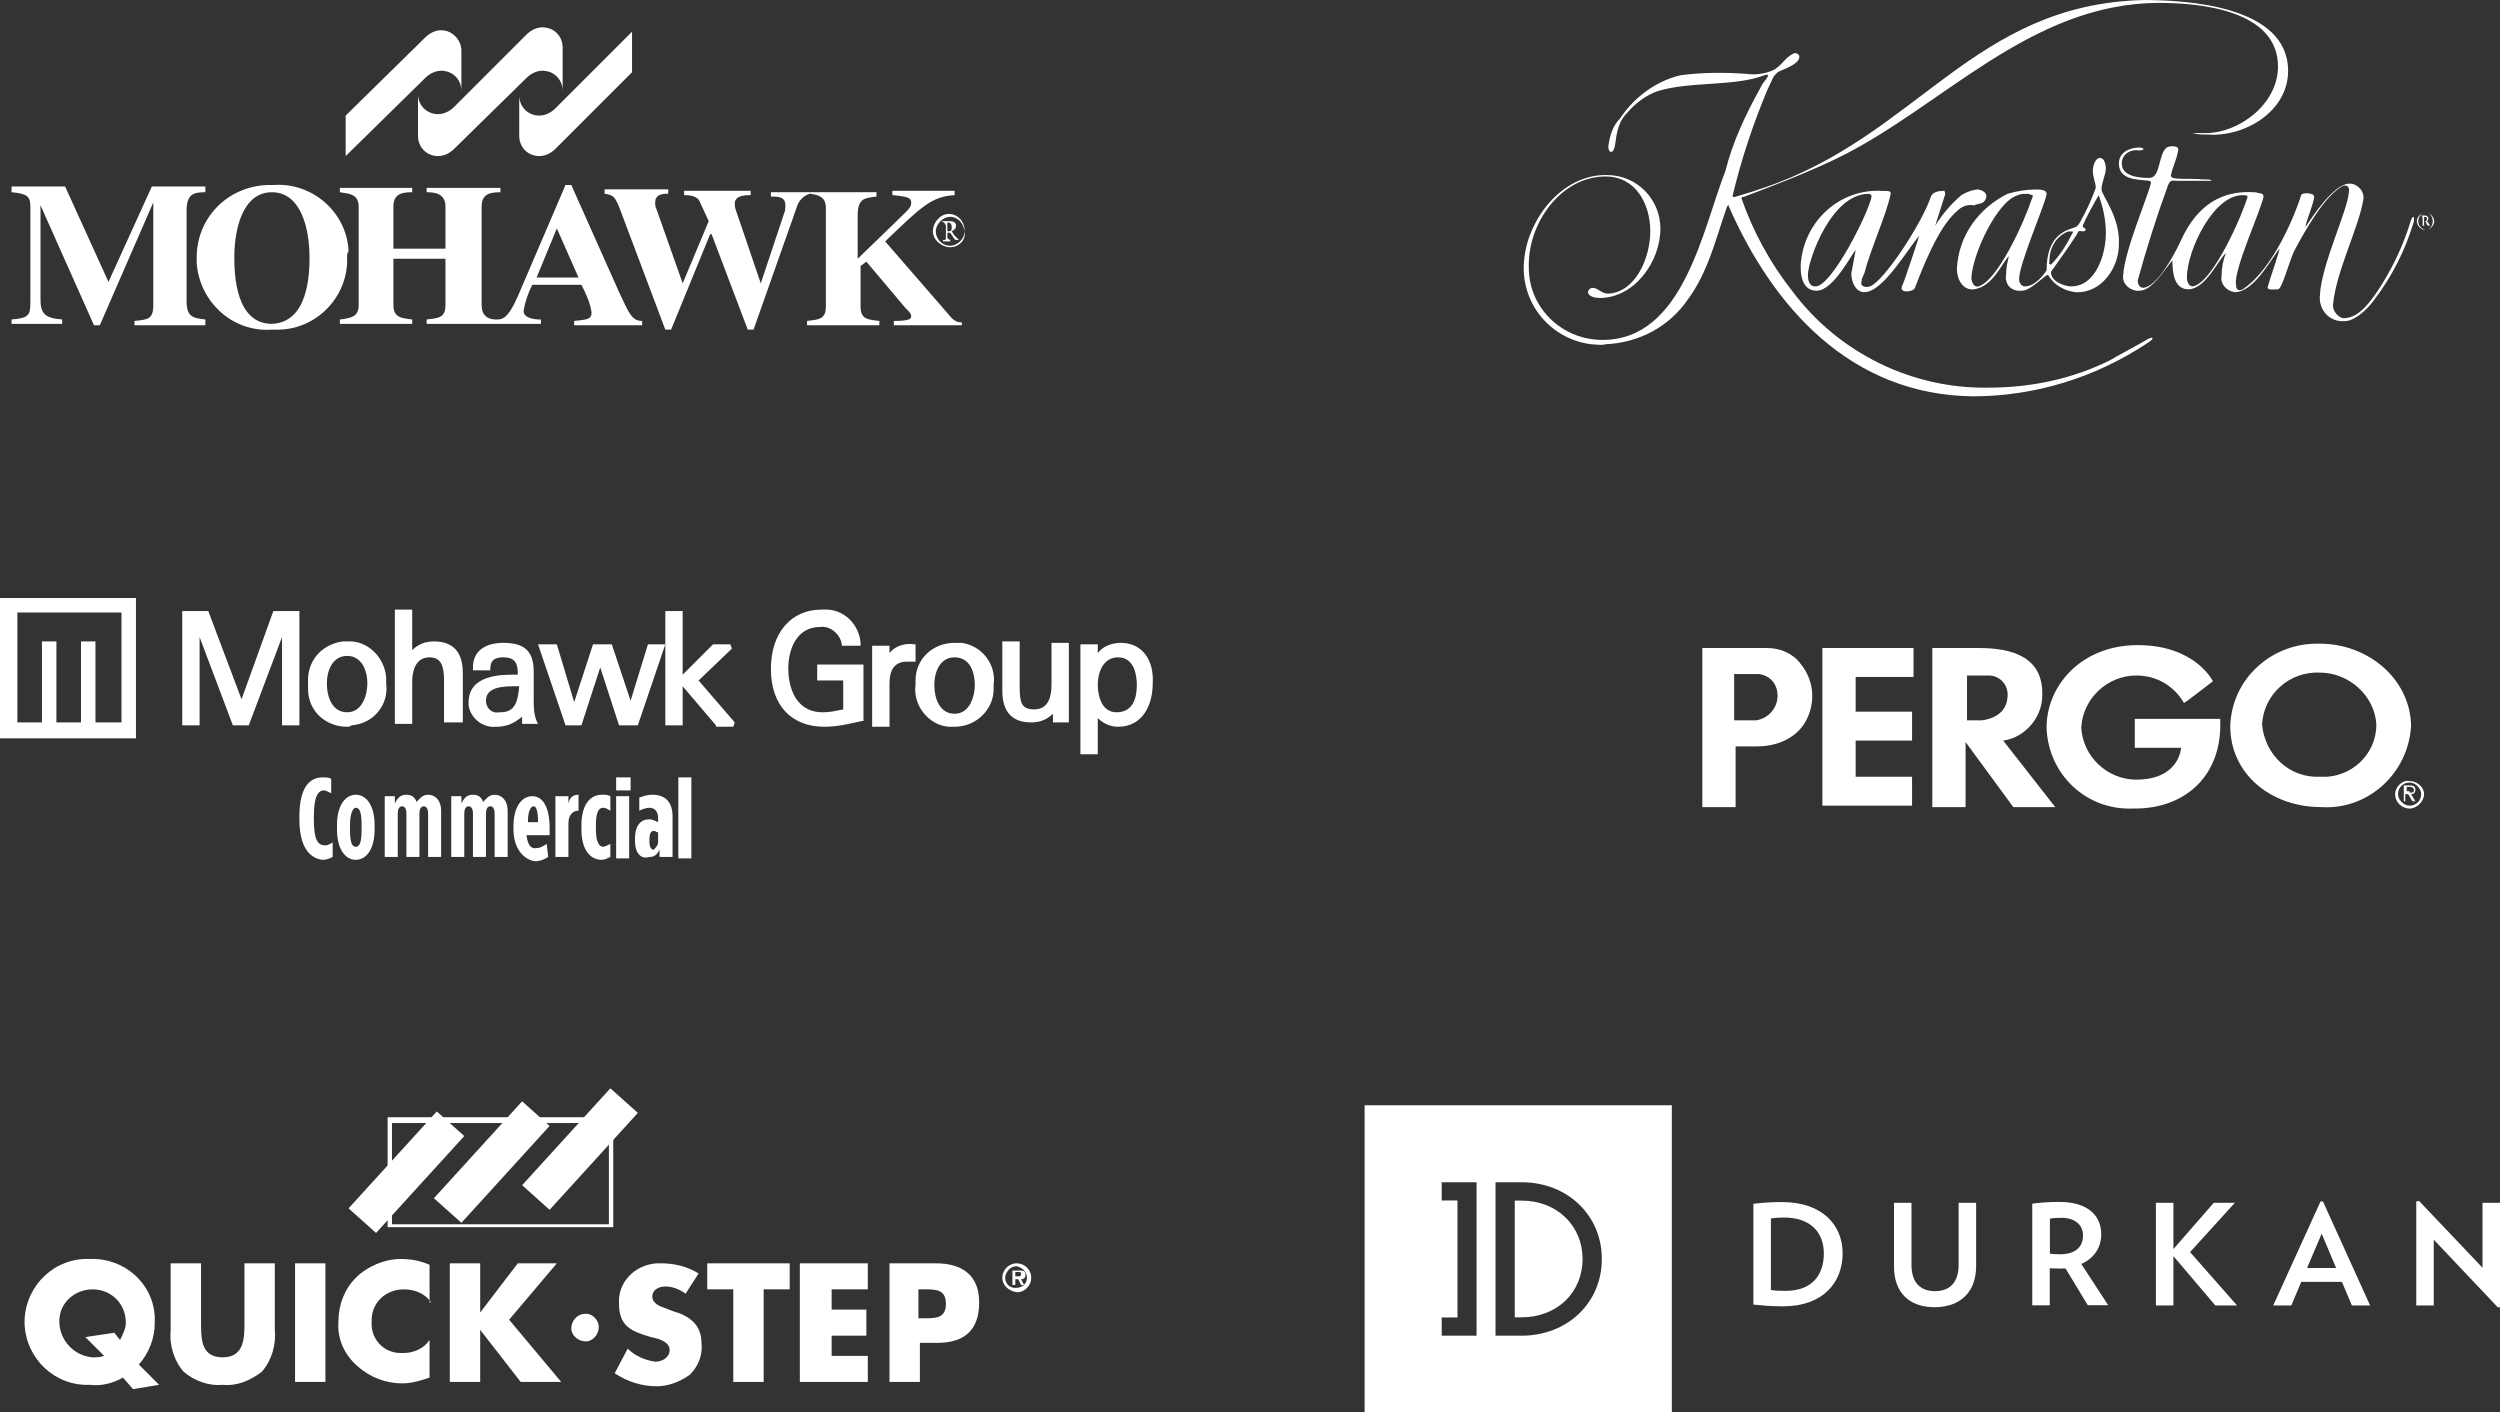 <?xml version="1.0" encoding="utf-8"?>
<!-- Generator: Adobe Illustrator 25.2.1, SVG Export Plug-In . SVG Version: 6.00 Build 0)  -->
<svg version="1.1" xmlns="http://www.w3.org/2000/svg" xmlns:xlink="http://www.w3.org/1999/xlink" x="0px" y="0px"
	 viewBox="0 0 172.85 97.66" enable-background="new 0 0 172.85 97.66" xml:space="preserve">
<rect x="0" y="0" width="172.85" height="97.66" fill="#333333" stroke="none"/>
<g transform="translate(-11292 -3737.839)">
	<path fill="#FFFFFF" d="M11335.7,3742.83l-5.3,5.3c-0.3,0.3-0.7,0.5-1.1,0.5c-0.8,0-1.4-0.6-1.4-1.4v-2.8
		c0,0.8,0.6,1.4,1.4,1.4l0,0c0.4,0,0.8-0.2,1.1-0.5l5.3-5.3V3742.83z"/>
	<path fill="#FFFFFF" d="M11330.9,3744.13c0-0.8-0.6-1.4-1.4-1.4l0,0c-0.4,0-0.8,0.2-1.1,0.5l-5,4.9
		c-0.3,0.3-0.7,0.5-1.1,0.5c-0.8,0-1.4-0.6-1.4-1.4v-2.9c0,0.8,0.6,1.4,1.4,1.4c0.4,0,0.8-0.2,1.1-0.5l5-5c0.3-0.3,0.7-0.5,1.1-0.5
		c0.8,0,1.4,0.6,1.4,1.4l0,0V3744.13z"/>
	<path fill="#FFFFFF" d="M11323.9,3744.13c0-0.8-0.6-1.4-1.4-1.4c-0.4,0-0.8,0.2-1.1,0.5l-5.5,5.4v-2.8l5.5-5.4
		c0.3-0.3,0.7-0.5,1.1-0.5c0.8,0,1.4,0.7,1.4,1.4V3744.13z"/>
	<path fill="#FFFFFF" d="M11358.8,3760.33h-5v-0.3c0.9,0,1.2-0.1,1.2-0.3s-0.1-0.3-0.4-0.6l-2.7-3.2l-0.4,0.3v2.8
		c0,0.9,0.5,0.9,1.3,1v0.3h-5v-0.3c0.8-0.1,1.3-0.1,1.3-1v-6.8c0-0.8-0.5-0.9-1.1-1c-0.4,0.1-0.8,0.5-0.9,0.9l-3,8.5h-0.4l-2.5-6.6
		h-0.1l-2.7,6.6h-0.4l-3.2-8.5c-0.3-0.7-0.4-0.8-1-0.9v-0.3h4.4v0.3c-0.5,0-0.9,0.1-0.9,0.6c0,0.2,0,0.3,0.1,0.5l1.8,5.1l1.8-4.3
		l-0.6-1.3c-0.1-0.3-0.4-0.5-1.1-0.5v-0.3h4.6v0.3c-0.6,0-1.1,0.1-1.1,0.6c0,0.3,0.1,0.5,0.2,0.8l1.6,4.7l0,0l1.6-4.8
		c0.1-0.2,0.1-0.4,0.1-0.6c0-0.6-0.5-0.6-1-0.6v-0.3h7.3v0.3c-0.8,0.1-1.3,0.1-1.3,1.3v3l3.2-3.1c0.4-0.4,0.5-0.5,0.5-0.8
		s-0.2-0.4-1.3-0.5v-0.3h4.3v0.3c-1.6,0.1-2.3,0.8-4.8,3.2l4.6,5.3c0.2,0.2,0.4,0.3,0.7,0.3v0.2H11358.8z"/>
	<path fill="#FFFFFF" d="M11306.2,3760.33h-4.9v-0.3c0.9-0.1,1.3-0.1,1.3-1.1v-7.1l0,0l-3.7,8.5h-0.4l-3.7-8.3l0,0
		v6.5c0,1,0.3,1.3,1.5,1.4v0.3h-3.5v-0.3c1.2-0.1,1.3-0.3,1.3-1.2v-6.6c0-0.7-0.2-0.9-1.3-1v-0.4h3.7l3,6.6l3-6.6h3.7v0.4
		c-0.8,0-1.3,0.1-1.3,1.3v6.2c0,1.1,0.4,1.2,1.3,1.3V3760.33L11306.2,3760.33z"/>
	<path fill="#FFFFFF" d="M11313.4,3755.63c0-2-0.6-4.5-2.6-4.5s-2.6,2.5-2.6,4.5c0,1.2,0.1,4.6,2.6,4.6
		C11313.3,3760.13,11313.4,3756.83,11313.4,3755.63 M11316,3755.63c0.1,2.7-2.1,5-4.8,5c-0.1,0-0.3,0-0.4,0c-2.7,0.2-5-1.9-5.2-4.6
		c0-0.1,0-0.3,0-0.4c0-2.7,2.1-4.9,4.9-5c0.1,0,0.2,0,0.4,0c2.7-0.2,5.1,1.9,5.2,4.6C11316,3755.33,11316,3755.43,11316,3755.63"/>
	<path fill="#FFFFFF" d="M11332,3757.03l-1.5-3.4l-1.4,3.4H11332z M11336.5,3760.33h-4.8v-0.3
		c0.9-0.1,1.2-0.1,1.2-0.6c-0.1-0.7-0.4-1.3-0.7-1.9h-3.4c-0.3,0.6-0.5,1.2-0.6,1.8c0,0.5,0.7,0.6,1.2,0.6v0.3h-7.9v-0.3
		c0.8-0.1,1.3-0.1,1.3-1v-3.2h-3.6v3.2c0,0.9,0.6,0.9,1.3,1v0.3h-5v-0.3c0.8-0.1,1.3-0.2,1.3-1v-6.8c0-0.9-0.7-0.9-1.3-1v-0.3h5v0.3
		c-0.7,0-1.3,0.1-1.3,1v2.9h3.6v-2.9c0-0.9-0.7-1-1.3-1v-0.3h5.1v0.3c-0.7,0-1.3,0.1-1.3,1v6.8c0,0.7,0.4,1,1,1c0.4,0,0.8,0,1.5-1.6
		l3.3-7.7h0.4l3.3,7.4c0.7,1.5,0.9,2,1.6,2v0.3H11336.5z"/>
	<path fill="#FFFFFF" d="M11357.5,3753.83h0.1c0.2,0,0.2-0.1,0.2-0.3s-0.1-0.3-0.2-0.3h-0.1V3753.83z
		 M11357.1,3753.13h0.6c0.2,0,0.4,0.1,0.4,0.3s-0.1,0.3-0.3,0.4l0.2,0.3c0.1,0.1,0.2,0.2,0.3,0.3l0,0h-0.2c-0.1,0-0.2-0.2-0.4-0.5
		h-0.2v0.3c0,0.1,0,0.1,0.2,0.2v0.1h-0.5v-0.1c0.2,0,0.2,0,0.2-0.2v-0.8C11357.3,3753.23,11357.3,3753.23,11357.1,3753.13
		L11357.1,3753.13z M11357.7,3752.83c-0.5,0-1,0.5-1,1s0.4,1,1,1c0.5,0,1-0.5,1-1C11358.6,3753.23,11358.2,3752.83,11357.7,3752.83
		 M11357.7,3754.93c-0.6,0-1.2-0.5-1.2-1.1l0,0c0-0.6,0.5-1.2,1.1-1.2l0,0c0.6,0,1.1,0.5,1.1,1.2l0,0
		C11358.8,3754.43,11358.3,3754.93,11357.7,3754.93L11357.7,3754.93"/>
</g>
<g transform="translate(-11303 -3736.529)">
	<path fill="#FFFFFF" d="M11461.2,3741.43c0-4.5-7-4.9-10-4.9c-11.8,0.3-15.6,9.4-26.3,13c-0.6,0.2-1.2,0.4-1.9,0.6
		c-0.1,0-0.2,0.1-0.2-0.1c0.6-2.5,1.4-4.9,2.4-7.3c0.5-1,0.3-0.8,0.7-1.2c0.1-0.1,1.1-0.4,1.4-0.8c0.3-0.4-0.1-0.6-0.3-0.5
		c-0.6,0.3-0.7,0.7-1.3,1.1c-0.6,0.3-1.3,0.4-2,0.3c-1.5-0.1-3-0.1-4.5,0.1c-1.7,0.4-3.2,1.5-4.2,3c-0.5,0.5-0.7,1.2-0.8,1.9
		c0,0.1,0,0.4,0.2,0.4c0.3,0,0.3-1,0.4-1.3c0.1-0.5,0.3-1,0.7-1.4c0.6-0.7,1.3-1.2,2.1-1.5c2.3-0.7,5.3-0.3,7.4-1.1
		c0.3-0.1,0.3,0,0.1,0.3c-0.2,0.2-0.3,0.4-0.4,0.6c-1,1.8-1.9,3.7-2.4,5.7c-1.6,4.1-2.9,11.7-8.5,11.7c-2.8,0-5.1-2.2-5.1-5
		c0-0.1,0-0.1,0-0.2c0-3,2.3-6.1,5.3-6.1c2.1,0,3.1,1.9,3.1,3.8c0,1.8-1,4.2-2.9,4.3c-0.5,0-0.7-0.4-1.1-0.4c-0.1,0-0.3,0.1-0.3,0.3
		c0,0.3,0.5,0.4,0.8,0.4c2.4,0,4.2-2.5,4.2-4.8c0-2-1.6-3.7-3.7-3.7h-0.1c-3,0-5.3,3-5.6,5.7c-0.4,2.9,1.6,5.6,4.6,6
		c0.3,0,0.7,0.1,1,0c2.3-0.1,4.4-1.2,5.7-3.1c1.4-1.9,1.9-4.1,2.7-6.4c0.1-0.1,0.1-0.3,0.1-0.1c3.1,7.1,8.5,13.1,16.9,13.2
		c4.3,0,8.5-1.3,12.1-3.7c0.5-0.3,0.4-0.5-0.1-0.2c-0.3,0.2-2.2,1.2-2.5,1.4c-2.6,1.3-5.5,1.9-8.4,1.9c-5.3,0.1-10.4-2.4-13.6-6.7
		c-1.5-1.9-2.7-4.1-3.5-6.4c0,0,0-0.1,0.2-0.1c2.1-0.8,4.2-1.6,6.3-2.6c7.3-3.5,13.4-10.8,22.4-10.8c2.8,0,8.2,0.5,8.2,4.4
		c0,2.6-2.7,4.6-5,4.6h-0.9c0.3,0.1,0.7,0.1,1,0.1C11458.2,3746.03,11461.2,3744.23,11461.2,3741.43"/>
	<path fill="#FFFFFF" d="M11440.2,3750.43c0.1-0.1,0.4-0.6-0.4-0.8c-0.4,0-0.9,0.2-1.2,0.4
		c-0.7,0.6-1.3,1.3-1.8,2.1l0.7-2.2c-0.1-0.3,0-0.2-0.2-0.2c-0.3,0-0.7,0.1-0.8,0.4c-0.6,1.8-3.2,5.8-4.2,6.2
		c-0.3,0.1-0.7,0-0.6-0.3c0-0.2,0.1-0.4,0.2-0.6c0.4-1.6,1.5-4,1.8-5.4c0.1-0.3-0.1-0.3-0.5-0.3c-3-0.2-5.5,2.1-5.7,5.1
		c0,0.1,0,0.1,0,0.2c0,0.7,0.2,1.6,1.1,1.6c1.2,0,2.5-2.7,2.7-2.8c-0.1,0.5-0.2,1.1-0.3,1.6c0,0.6,0.3,1.3,0.9,1.3
		c1.3,0,3-3,3.8-3.9c0,0-1,3.1-1.2,3.5c-0.2,0.5,0.8,0.4,0.9,0.1c0.5-1.3,1.6-4.2,2.9-5.3c0.3-0.3,0.7-0.5,1.2-0.4
		C11439.6,3750.63,11440.1,3750.63,11440.2,3750.43 M11432.4,3750.13c-0.2,1.1-2.8,6.3-3.9,6.2c-0.4,0-0.5-0.4-0.5-0.8
		c0-1,1.6-5.6,4.2-5.6C11432.2,3749.93,11432.4,3749.93,11432.4,3750.13"/>
	<path fill="#FFFFFF" d="M11449.5,3753.43c0.1-1.9-1.2-3.4-1.2-3.8c0-0.5,0.3-1,0.3-1.5c0-0.2-0.1-0.5-0.2-0.6
		c-0.4-0.3-0.7,0.3-0.7,0.8s0.2,0.8,0.2,1.2c-0.3,0.8-0.6,1.5-1,2.2c-0.1,0.2-0.2,0.4-0.4,0.5c-0.5,0.2-2,0.4-2,3
		c-0.2,0.3-0.8,1.1-1.5,1.1c-0.2,0-0.4-0.2-0.4-0.5c0-1.1,1.9-5.4,1.9-5.9c0-0.3-0.5-0.3-0.7-0.3c-0.7,0-1.3,0.1-2,0.3
		c-2,1-3.4,2.9-3.5,5.2c0,0.7,0.4,1.5,1.2,1.4c1.3-0.2,1.9-1.8,2.4-2.3c-0.1,0.4-0.2,0.8-0.2,1.3c-0.1,0.6,0.3,1.1,0.9,1.1
		c0.1,0,0.1,0,0.2,0c0.6,0,1.6-1.1,1.8-1.1c0.4,0.7,1.1,1.1,1.9,1.2C11448.3,3756.83,11449.5,3755.03,11449.5,3753.43
		 M11448.6,3752.63c0,1.5-0.7,3.7-2.4,3.7c-0.4,0-1.4-0.3-1.4-1c0,0,1.8-2.5,1.9-2.8c0.1-0.1,0.4,0.1,0.5-0.1
		c0.1-0.1-0.2-0.1-0.2-0.3c0.3-0.7,0.7-1.4,1.1-2.1C11448.4,3750.83,11448.6,3751.73,11448.6,3752.63 M11446.3,3752.63
		c-0.4,0.8-0.9,1.6-1.5,2.2c-0.2-0.1-0.1,0-0.1-0.3c0-0.9,0.5-1.7,1.3-2C11446.3,3752.53,11446.4,3752.53,11446.3,3752.63
		 M11443.5,3750.23c-0.6,1.8-2.4,5.7-3.7,6.1c-0.3,0.1-0.5-0.3-0.5-0.6c0.1-1.7,1.8-5.3,3.2-5.7c0.2-0.1,0.4-0.1,0.7-0.1
		C11443.6,3750.03,11443.6,3750.03,11443.5,3750.23"/>
	<path fill="#FFFFFF" d="M11469.9,3751.83c0-0.2,0-0.2,0-0.3c-0.1,0-0.1,0-0.2,0.2c-0.5,1.7-1.3,3.4-2.3,4.9
		c-0.8,1.2-1.5,1.9-2.4,1.9c-0.4-0.1-0.7-0.5-0.7-0.9c0.2-2.3,1.8-5.4,2.1-7.3c0.1-0.5-0.3-1-0.8-1.1h-0.1c-1.1-0.1-2.7,2.4-3.1,3
		c0-0.3,0.6-1.7,0.6-2.1c0-0.3-0.9-0.3-0.9-0.1c-0.4,1.3-1.9,5-3.9,6.4c-0.2,0.2-0.6,0.3-0.6-0.2c-0.2-1,1.7-5.1,1.9-6.1
		c0-0.3-0.3-0.2-0.5-0.3c-2.4-0.2-4.1,0.9-5.2,3.3c-0.6,1.3-1.7,3.2-2.6,3.3c-0.3,0-0.4-0.3-0.4-0.5c0.6-2.2,1.3-4.4,2.1-6.6
		c0.2-0.4,0.2-0.3,0.7-0.3s1.2,0,1.7,0c0.2,0,0.6,0,0.6,0c0-0.1-0.3-0.1-0.6-0.1c-1-0.1-2.3,0.1-2.2-0.3c0.1-0.5,0.4-1.1,0.5-1.7
		c0.1-0.4-0.7-0.3-0.8-0.2c-0.6,0.5-0.4,2.1-1.2,2.1c-0.7,0-1.9-0.1-1.9-1c0-0.7,0.7-1,1.2-0.9c0.4,0,0.4-0.2,0-0.2
		c-0.6,0-1.4,0.3-1.4,1.1c0,1.2,1.4,1.1,2.1,1.2c0.2,0.1,0.1,0.1,0.1,0.2c-0.2,0.9-1.8,4.6-1.9,6.3c-0.1,0.5,0.3,1,0.9,1.1
		c0.1,0,0.1,0,0.2,0c0.9,0,1.7-1.4,2.3-2.1c0,0.8,0.1,2,1.1,2c1.2,0,2.1-2.1,2.6-2.5c-0.2,0.5-0.3,1-0.3,1.6c-0.1,0.5,0.3,1,0.9,1.1
		l0,0c1.3,0,2.4-2.1,3.1-3c0.1-0.1-0.7,2.2-0.8,2.6c-0.1,0.3,0.4,0.2,0.7,0.2c0.3,0,0.8-2.1,1.2-2.8c0.7-1.3,2-3.6,3.2-4.3
		c0.3-0.2,0.6,0,0.5,0.4c-0.1,1.3-1.9,5-2,7.1c-0.1,0.9,0.5,1.7,1.4,1.8c0.1,0,0.2,0,0.3,0c0.4,0,0.7-0.2,1-0.4c0.4-0.3,0.7-0.6,1-1
		C11468.4,3755.63,11469.3,3753.83,11469.9,3751.83 M11458.4,3750.13c-0.3,1.1-2.4,6-3.8,6.2c-0.3,0-0.4-0.4-0.4-0.6
		c0-1.9,1.9-5.9,4-5.7C11458.2,3750.03,11458.4,3750.03,11458.4,3750.13"/>
	<path fill="#FFFFFF" d="M11470.7,3752.43c-0.3,0-0.6-0.3-0.6-0.6l0,0c0-0.3,0.3-0.6,0.6-0.6l0,0
		c0.3,0,0.6,0.3,0.6,0.6l0,0C11471.3,3752.13,11471,3752.43,11470.7,3752.43L11470.7,3752.43 M11470.7,3751.23
		c-0.3,0-0.5,0.3-0.5,0.6s0.2,0.5,0.5,0.6c0.3,0,0.5-0.3,0.5-0.6C11471.2,3751.53,11471,3751.23,11470.7,3751.23 M11470.4,3751.43
		h0.3c0.1,0,0.2,0.1,0.2,0.2c0,0.1-0.1,0.2-0.1,0.2l0.1,0.1c0,0.1,0.1,0.1,0.1,0.2l0,0h-0.1c-0.1,0-0.1-0.1-0.2-0.3h-0.1v0.2
		c0,0.1,0,0.1,0.1,0.1l0,0h-0.3l0,0c0.1,0,0.1,0,0.1-0.1v-0.4C11470.5,3751.53,11470.5,3751.53,11470.4,3751.43L11470.4,3751.43z
		 M11470.6,3751.83L11470.6,3751.83c0.2,0,0.2-0.1,0.2-0.2c0-0.1-0.1-0.1-0.1-0.1h-0.1L11470.6,3751.83z"/>
</g>
<g transform="translate(-11575 -3687.782)">
	<path fill="#FFFFFF" d="M11594.5,3737.93v-6.1l-2.3,6.1h-1.1l-2.3-6.1v6.1h-1.2v-7.9h1.8l2.3,6.1l2.2-6.1h1.8v7.9
		H11594.5z"/>
	<path fill="#FFFFFF" d="M11599,3738.03c-1.5,0-2.7-1.1-2.7-2.6c0-0.1,0-0.2,0-0.4c-0.1-1.5,0.9-2.7,2.4-2.9
		c0.1,0,0.2,0,0.3,0c1.4-0.1,2.6,1.1,2.7,2.5c0,0.1,0,0.3,0,0.4c0.2,1.5-0.9,2.8-2.4,2.9
		C11599.2,3738.03,11599.1,3738.03,11599,3738.03 M11599,3733.13c-1,0-1.4,1-1.4,1.9c0,1,0.4,2,1.4,2c1.1,0,1.4-1.3,1.4-2
		C11600.4,3734.13,11600,3733.13,11599,3733.13"/>
	<path fill="#FFFFFF" d="M11605.7,3737.93v-3.1c0-1-0.2-1.6-1-1.6c-1.1,0-1.2,1.2-1.2,1.7v2.9h-1.2v-7.9h1.2v2.8
		c0.4-0.4,0.9-0.6,1.5-0.6c1.3,0,2,0.7,2,2.2v3.4h-1.3V3737.93z"/>
	<path fill="#FFFFFF" d="M11609.3,3738.03c-0.9,0.1-1.8-0.6-1.9-1.5c0-0.1,0-0.2,0-0.2c0-1.9,2.3-1.9,3.1-1.9
		c0.1,0,0.3,0,0.3,0c0-0.1,0-0.1,0-0.1c0-0.8-0.3-1.1-1-1.1c-0.6,0-0.9,0.2-0.9,0.8v0.1h-1.2v-0.2c0-1.1,0.8-1.7,2.1-1.7
		c1.5,0,2.1,0.6,2.1,2v1.9c0,0.5,0,1,0.2,1.5l0.1,0.2h-1.1v-0.1c0-0.1,0-0.2,0-0.4C11610.5,3737.83,11610,3738.03,11609.3,3738.03
		 M11610.5,3735.23c-1.3,0-1.9,0.3-1.9,1c0,0.5,0.4,0.9,0.9,0.8h0.1c1,0,1.2-0.7,1.3-1.8h-0.1
		C11610.7,3735.23,11610.6,3735.23,11610.5,3735.23"/>
	<path fill="#FFFFFF" d="M11617.8,3737.93l-1.3-4l-1.3,4h-1.1l-1.9-5.6h1.3l1.2,4l1.3-4h1.3l1.3,3.9l1.2-3.9h1.2
		l-1.9,5.6H11617.8z"/>
	<path fill="#FFFFFF" d="M11624.5,3737.93l-2.3-2.7v2.7h-1.2v-7.9h1.2v4.4l2.1-2.1h1.2l0.1,0.3l-2.3,2.2l2.5,2.9
		l-0.1,0.3h-1.2V3737.93z"/>
	<path fill="#FFFFFF" d="M11631.5,3733.73v1.1h1.8v2c-0.5,0.1-0.9,0.2-1.4,0.2c-2.2,0-2.4-2.3-2.4-3
		c0-1.4,0.6-2.9,2.2-2.9c0.7-0.1,1.4,0.5,1.5,1.2l0,0v0.1h1.3v-0.2c-0.1-1.3-1.2-2.4-2.6-2.3h-0.1c-2.1,0-3.5,1.6-3.5,4.1
		s1.4,4,3.7,4c0.9,0,1.7-0.2,2.6-0.4h0.1v-3.9L11631.5,3733.73L11631.5,3733.73z"/>
	<path fill="#FFFFFF" d="M11638.3,3732.33h-0.1c-0.6-0.1-1.3,0.1-1.7,0.6v-0.5h-1.2v0.7c0,0.3,0,0.7,0,1v3.9h1.2v-3
		c0-1,0.4-1.5,1.2-1.5c0.1,0,0.3,0,0.4,0h0.2v-1L11638.3,3732.33z"/>
	<path fill="#FFFFFF" d="M11641,3732.23c-1.5,0-2.7,1.1-2.7,2.6c0,0.1,0,0.2,0,0.3c-0.2,1.4,0.9,2.8,2.3,2.9
		c0.1,0,0.2,0,0.4,0c1.5,0,2.7-1.2,2.7-2.6c0-0.1,0-0.2,0-0.3c0.2-1.4-0.8-2.7-2.2-2.9
		C11641.3,3732.23,11641.1,3732.23,11641,3732.23 M11641,3737.13c-1,0-1.4-1-1.4-2c0-0.9,0.4-1.9,1.4-1.9c1.3,0,1.4,1.5,1.4,1.9
		C11642.4,3735.83,11642.1,3737.13,11641,3737.13"/>
	<path fill="#FFFFFF" d="M11648.9,3737.73c0-0.7,0-1.4,0-2.2v-3.3h-1.2v2.9c0,0.8-0.2,1.7-1.2,1.7
		c-0.9,0-1-0.5-1-1.6v-3.1h-1.2v3.4c0,1.5,0.7,2.2,2,2.2c0.6,0,1.1-0.2,1.5-0.6v0.6h1.2v0H11648.9z"/>
	<path fill="#FFFFFF" d="M11652.5,3732.23c-0.6,0-1.2,0.2-1.6,0.7v-0.6h-1.2v0.2c0,0.5,0,1,0,1.5v5.9h1.2v-2.5
		c0.4,0.4,0.9,0.6,1.4,0.6c1.7,0,2.4-1.5,2.4-3C11654.8,3733.33,11653.9,3732.23,11652.5,3732.23 M11653.6,3735.13
		c0,0.6-0.1,1.9-1.4,1.9c-1.2,0-1.3-1.5-1.3-1.9c0-0.9,0.4-1.9,1.4-1.9C11653.5,3733.23,11653.6,3734.63,11653.6,3735.13"/>
	<path fill="#FFFFFF" d="M11576.1,3730.13h7.3v7.6h-1.8v-5.6h-1v5.6h-1.7v-5.6h-1v5.6h-1.7v-7.6H11576.1z
		 M11575,3738.83h9.4v-9.7h-9.4V3738.83z"/>
	<g enable-background="new    ">
		<path fill="#FFFFFF" d="M11595.7,3744.43v-0.2c0-2,0.7-2.7,1.6-2.7c0.3,0,0.4,0,0.6,0.1v1c-0.2-0.1-0.4-0.2-0.5-0.2
			c-0.4,0-0.7,0.4-0.7,1.8v0.2c0,1.5,0.3,1.8,0.8,1.8c0.2,0,0.3-0.1,0.5-0.2v1c-0.2,0.1-0.4,0.2-0.7,0.2
			C11596.4,3747.13,11595.7,3746.33,11595.7,3744.43z"/>
		<path fill="#FFFFFF" d="M11598.3,3745.13v-0.3c0-1.4,0.6-2.1,1.3-2.1s1.3,0.7,1.3,2.1v0.3c0,1.4-0.6,2.1-1.3,2.1
			S11598.3,3746.53,11598.3,3745.13z M11600,3745.13v-0.3c0-0.8-0.1-1.2-0.4-1.2c-0.2,0-0.4,0.4-0.4,1.2v0.3c0,0.8,0.1,1.2,0.4,1.2
			C11599.9,3746.33,11600,3745.93,11600,3745.13z"/>
		<path fill="#FFFFFF" d="M11601.4,3742.83h0.9v0.5c0.2-0.4,0.4-0.6,0.8-0.6c0.4,0,0.6,0.2,0.7,0.5c0.2-0.2,0.4-0.5,0.8-0.5
			c0.5,0,0.9,0.4,0.9,1.1v3.2h-0.9v-3c0-0.3-0.1-0.5-0.3-0.5s-0.3,0.2-0.3,0.5v3h-0.9v-3c0-0.3-0.1-0.5-0.3-0.5s-0.3,0.2-0.3,0.5v3
			h-0.9v-4.2H11601.4z"/>
		<path fill="#FFFFFF" d="M11606,3742.83h0.9v0.5c0.2-0.4,0.4-0.6,0.8-0.6c0.4,0,0.6,0.2,0.7,0.5c0.2-0.2,0.4-0.5,0.8-0.5
			c0.5,0,0.9,0.4,0.9,1.1v3.2h-0.9v-3c0-0.3-0.1-0.5-0.3-0.5s-0.3,0.2-0.3,0.5v3h-0.9v-3c0-0.3-0.1-0.5-0.3-0.5s-0.3,0.2-0.3,0.5v3
			h-0.9v-4.2H11606z"/>
		<path fill="#FFFFFF" d="M11610.5,3745.13v-0.2c0-1.4,0.6-2.1,1.3-2.1s1.2,0.7,1.2,2.2v0.5h-1.6c0.1,0.7,0.3,0.9,0.6,0.9
			s0.5-0.1,0.8-0.3l0.1,0.9c-0.3,0.2-0.6,0.3-0.9,0.3C11611.2,3747.23,11610.5,3746.43,11610.5,3745.13z M11612.2,3744.63
			c0-0.7-0.1-1.1-0.3-1.1s-0.4,0.3-0.4,1.1H11612.2z"/>
		<path fill="#FFFFFF" d="M11613.4,3742.83h0.9v0.5c0.1-0.4,0.3-0.6,0.7-0.6v1.1l0,0c-0.4,0-0.7,0.3-0.7,0.9v2.3h-0.9V3742.83z"/>
		<path fill="#FFFFFF" d="M11615.2,3745.13v-0.3c0-1.4,0.6-2.1,1.4-2.1c0.3,0,0.4,0,0.6,0.1v1c-0.2-0.1-0.3-0.2-0.5-0.2
			c-0.3,0-0.5,0.3-0.5,1.2v0.3c0,0.8,0.2,1.2,0.5,1.2c0.1,0,0.3-0.1,0.5-0.2v0.9c-0.2,0.1-0.4,0.2-0.6,0.2
			C11615.8,3747.23,11615.2,3746.53,11615.2,3745.13z"/>
		<path fill="#FFFFFF" d="M11617.6,3741.53h1v0.9h-1V3741.53z M11617.6,3742.83h0.9v4.3h-0.9V3742.83z"/>
		<path fill="#FFFFFF" d="M11618.9,3745.93v-0.1c0-1,0.4-1.4,1-1.4c0.2,0,0.4,0.1,0.6,0.2v-0.3c0-0.4-0.2-0.7-0.6-0.7
			c-0.2,0-0.5,0.1-0.7,0.2v-0.9c0.3-0.1,0.5-0.2,0.9-0.2c0.9,0,1.4,0.5,1.4,1.5v2.8h-0.9v-0.5c-0.2,0.4-0.4,0.5-0.7,0.5
			C11619.3,3747.23,11618.9,3746.73,11618.9,3745.93z M11620.5,3746.03v-0.7c-0.1,0-0.2-0.1-0.3-0.1c-0.2,0-0.3,0.2-0.3,0.6v0.1
			c0,0.4,0.1,0.6,0.3,0.6C11620.3,3746.43,11620.5,3746.23,11620.5,3746.03z"/>
		<path fill="#FFFFFF" d="M11621.9,3741.53h0.9v5.6h-0.9V3741.53z"/>
	</g>
</g>
<g transform="translate(-11193 -3732.326)">
	<path fill="#FFFFFF" d="M11357.3,3782.43c0,2.1-1.8,3.7-3.8,3.6h-0.1c-2.1,0.1-3.8-1.5-4-3.6
		c0.1-2.1,1.9-3.7,4-3.6C11355.4,3778.83,11357.2,3780.43,11357.3,3782.43 M11353.4,3776.83c-3.3-0.1-6.1,2.4-6.2,5.7
		c0,3.3,2.8,5.6,6.3,5.6c3.2,0.2,6-2.3,6.2-5.6c0-0.1,0-0.1,0-0.1C11359.6,3779.23,11356.7,3776.83,11353.4,3776.83"/>
	<path fill="#FFFFFF" d="M11313,3788.13h-2.3v-11h4.5c0.9,0,1.8,0.4,2.3,1.1c0.5,0.6,0.8,1.4,0.8,2.2
		c0,1.1-0.5,2.2-1.4,2.8c-0.7,0.5-1.6,0.7-2.4,0.7c-0.8,0-1.5,0-1.5,0L11313,3788.13z M11314.4,3782.13c0.8-0.1,1.5-0.8,1.5-1.7
		c0-0.8-0.5-1.4-1.3-1.5h-1.7v3.2C11313,3782.13,11314.1,3782.13,11314.4,3782.13"/>
	<path fill="#FFFFFF" d="M11319,3788.13v-11h6.3v2h-4v2.4h3.9v2h-3.9v2.5h3.9v2h-6.2V3788.13z"/>
	<path fill="#FFFFFF" d="M11329.8,3777.13c2.3,0,4.5,0.6,4.4,3.3c0,1.5-1.2,2.9-2.7,3.1l3.6,4.6h-2.9l-3.3-4.5v4.5
		h-2.3v-11L11329.8,3777.13L11329.8,3777.13z M11328.9,3782.13h1.1c0,0,1.7-0.1,1.8-1.6c0.1-0.8-0.5-1.5-1.3-1.5h-0.1h-1.4v3.1
		H11328.9z"/>
	<path fill="#FFFFFF" d="M11346,3779.43c0,0-1.2-2.5-5.2-2.5c-3.9,0-6.3,2.8-6.3,5.7c0.1,3.2,2.7,5.7,5.9,5.6
		c0,0,0.1,0,0.2,0c3.6,0,6.1-2.4,5.9-6.2h-5.9v2h3.2c0,0-0.1,2.2-3.1,2.2c-2,0-3.7-1.6-3.8-3.6l0,0c0.1-2,1.8-3.6,3.8-3.6
		c1.4,0,2.6,0.7,3.3,1.9C11344.2,3780.83,11346,3779.43,11346,3779.43"/>
	<path fill="#FFFFFF" d="M11358.6,3787.23c0-0.5,0.5-1,1-0.9l0,0c0.5,0,1,0.4,1,0.9l0,0c0,0.5-0.5,1-1,1l0,0
		C11359.1,3788.23,11358.6,3787.83,11358.6,3787.23L11358.6,3787.23 M11359.6,3788.03c0.4,0,0.8-0.3,0.8-0.8l0,0
		c0-0.4-0.4-0.8-0.8-0.8l0,0c-0.4,0-0.8,0.3-0.8,0.8l0,0C11358.8,3787.63,11359.2,3788.03,11359.6,3788.03L11359.6,3788.03
		 M11359.4,3787.73h-0.2v-1.1h0.4c0.3,0,0.4,0.1,0.4,0.3s-0.1,0.3-0.3,0.3l0.3,0.5h-0.2l-0.3-0.5h-0.2v0.5H11359.4z
		 M11359.6,3787.13c0.2,0,0.3,0,0.3-0.2c0-0.1-0.1-0.2-0.3-0.2h-0.2v0.3h0.2V3787.13z"/>
</g>
<g transform="translate(-11405 -3678.974)">
	<path fill="#FFFFFF" d="M11447.4,3763.82h-15.6v-7.6h15.6V3763.82z M11432.1,3763.62h15v-7h-15V3763.62z"/>
	<path fill="#FFFFFF" d="M11431,3764.02l5.9-6.5l-1.6-1.5l-5.9,6.5L11431,3764.02z"/>
	<path fill="#FFFFFF" d="M11431,3764.22l-1.9-1.7l6.1-6.7l1.9,1.7L11431,3764.22z M11429.6,3762.52l1.4,1.3l5.7-6.3
		l-1.4-1.3L11429.6,3762.52z"/>
	<path fill="#FFFFFF" d="M11436.9,3763.32l5.9-6.5l-1.6-1.5l-5.9,6.5L11436.9,3763.32z"/>
	<path fill="#FFFFFF" d="M11436.9,3763.52l-1.9-1.7l6.1-6.7l1.9,1.7L11436.9,3763.52z M11435.5,3761.72l1.4,1.3
		l5.7-6.3l-1.4-1.3L11435.5,3761.72z"/>
	<path fill="#FFFFFF" d="M11443,3762.42l5.9-6.5l-1.6-1.5l-5.9,6.5L11443,3762.42z"/>
	<path fill="#FFFFFF" d="M11443,3762.62l-1.9-1.7l6.1-6.7l1.9,1.7L11443,3762.62z M11441.5,3760.92l1.4,1.3l5.7-6.3
		l-1.4-1.3L11441.5,3760.92z"/>
	<path fill="#FFFFFF" d="M11446.4,3770.72c0,0.5-0.4,1-0.9,1l0,0c-0.5,0-1-0.4-1-0.9l0,0c0-0.5,0.4-1,0.9-1l0,0
		C11445.9,3769.72,11446.4,3770.22,11446.4,3770.72L11446.4,3770.72"/>
	<path fill="#FFFFFF" d="M11424,3766.32v4.6c0.1,1-0.2,2.1-0.9,2.9c-0.8,0.6-1.7,1-2.7,0.9c-1,0.1-2-0.3-2.7-0.9
		c-0.7-0.8-1-1.9-0.9-2.9v-4.6h2.1v4.3c0,1.1,0.1,2.2,1.5,2.2s1.5-1.2,1.5-2.2v-4.3H11424z"/>
	<path fill="#FFFFFF" d="M11427.5,3774.52h-2.1v-8.2h2.1V3774.52z"/>
	<path fill="#FFFFFF" d="M11434.8,3769.02c-0.4-0.6-1.1-0.9-1.9-0.9c-1.2,0-2.2,0.9-2.2,2.1v0.1
		c-0.1,1.2,0.8,2.2,2,2.2c0.1,0,0.1,0,0.2,0c0.7,0,1.4-0.3,1.8-0.9v2.6c-0.6,0.2-1.2,0.4-1.9,0.4c-1.1,0-2.2-0.4-3.1-1.2
		c-0.9-0.8-1.4-1.9-1.3-3.1c0-1.1,0.4-2.2,1.2-3s2-1.3,3.1-1.3c0.7,0,1.3,0.1,2,0.4v2.6H11434.8z"/>
	<path fill="#FFFFFF" d="M11440.8,3766.32h2.7l-3.3,3.9l3.6,4.3h-2.8l-2.8-3.6l0,0v3.6h-2.1v-8.2h2.1v3.4l0,0
		L11440.8,3766.32z"/>
	<path fill="#FFFFFF" d="M11452.4,3768.42c-0.4-0.3-0.9-0.5-1.4-0.5c-0.4,0-0.9,0.2-0.9,0.7s0.6,0.7,0.9,0.8
		l0.5,0.2c1.1,0.3,2,0.9,2,2.2c0.1,0.8-0.2,1.6-0.8,2.2c-0.7,0.5-1.5,0.8-2.3,0.8c-1,0-2-0.3-2.9-0.9l0.9-1.7
		c0.5,0.5,1.2,0.8,1.9,0.9c0.5,0,1-0.3,1-0.8c0-0.6-0.8-0.8-1.3-0.9c-1.3-0.4-2.2-0.7-2.2-2.3c-0.1-1.5,1.1-2.7,2.6-2.8
		c0.1,0,0.2,0,0.3,0c0.9,0,1.8,0.2,2.6,0.7L11452.4,3768.42z"/>
	<path fill="#FFFFFF" d="M11457.8,3774.52h-2.1v-6.4h-1.8v-1.8h5.7v1.8h-1.8L11457.8,3774.52L11457.8,3774.52z"/>
	<path fill="#FFFFFF" d="M11462.5,3768.12v1.4h2.4v1.8h-2.4v1.4h2.5v1.8h-4.7v-8.2h4.7v1.8H11462.5z"/>
	<path fill="#FFFFFF" d="M11414.2,3775.02l-0.7-0.8c-0.7,0.4-1.5,0.6-2.3,0.5c-2.4,0.1-4.4-1.8-4.5-4.2
		c0-0.1,0-0.2,0-0.3c0.1-2.4,2.1-4.3,4.5-4.2l0,0c2.4-0.1,4.4,1.7,4.5,4c0,0.1,0,0.2,0,0.4c0,1.1-0.4,2.1-1.1,2.9l1.4,1.4
		L11414.2,3775.02z M11413.3,3771.62c0.2-0.4,0.4-0.8,0.4-1.2c0-1.3-1-2.3-2.3-2.3c-1.2,0-2.3,0.9-2.3,2.2s1,2.4,2.3,2.5
		c0,0,0,0,0.1,0c0.2,0,0.4,0,0.7-0.1l-1.3-1.3l2-0.3L11413.3,3771.62z"/>
	<path fill="#FFFFFF" d="M11466.4,3766.32h3.3c1.8,0,3,0.8,3,2.7s-1,2.8-2.9,2.8h-1.2v2.7h-2.1v-8.2H11466.4z
		 M11468.5,3770.12h0.4c0.8,0,1.5,0,1.5-1s-0.7-1-1.5-1h-0.4V3770.12z"/>
	<path fill="#FFFFFF" d="M11474.3,3767.32c0-0.5,0.4-1,1-1l0,0c0.5,0,1,0.4,1,1l0,0c0,0.5-0.4,1-1,1l0,0
		C11474.7,3768.22,11474.3,3767.82,11474.3,3767.32L11474.3,3767.32 M11476,3767.32c0-0.4-0.3-0.7-0.7-0.8l0,0
		c-0.4,0-0.7,0.3-0.8,0.7c0,0,0,0,0,0.1c0,0.4,0.3,0.7,0.7,0.7l0,0C11475.7,3768.02,11476,3767.72,11476,3767.32L11476,3767.32
		 M11475.8,3767.82h-0.2l-0.2-0.4h-0.2v0.4h-0.2v-1h0.5c0.2,0,0.4,0,0.4,0.3c0,0.2-0.1,0.3-0.3,0.3L11475.8,3767.82z
		 M11475.4,3767.22c0.1,0,0.2,0,0.2-0.2c0-0.1-0.1-0.1-0.2-0.1h-0.2v0.3H11475.4z"/>
</g>
<g>
	<defs>
		<rect id="SVGID_1_" x="94.35" y="76.42" width="78.5" height="21.24"/>
	</defs>
	<clipPath id="SVGID_2_">
		<use xlink:href="#SVGID_1_"  overflow="visible"/>
	</clipPath>
	<path clip-path="url(#SVGID_2_)" fill="#FFFFFF" d="M105.2,83.01h-0.47v8.07h0.47c1.18,0,2.26-0.41,3.03-1.15
		c0.77-0.74,1.19-1.76,1.19-2.88c0-1.12-0.42-2.14-1.19-2.88C107.46,83.42,106.39,83.01,105.2,83.01"/>
	<path clip-path="url(#SVGID_2_)" fill="#FFFFFF" d="M105.2,92.35h-1.8V81.74h1.8c3.17,0,5.55,2.28,5.55,5.3
		C110.76,90.07,108.37,92.35,105.2,92.35 M102.09,92.35h-2.41v-1.26h1.09V83h-1.09v-1.26h2.41V92.35z M94.35,97.66h21.24V76.42
		H94.35V97.66z"/>
	<path clip-path="url(#SVGID_2_)" fill="#FFFFFF" d="M123.35,84.18c-0.35,0-0.66,0.02-0.91,0.06v4.95c0.3,0.05,0.55,0.06,1.02,0.06
		c1.82,0,2.64-1.09,2.64-2.59C126.1,85.18,125.15,84.18,123.35,84.18 M123.27,90.32c-0.77,0-1.33-0.05-2.04-0.12v-6.97
		c0.69-0.08,1.27-0.12,1.98-0.12c2.81,0,4.19,1.62,4.19,3.54C127.4,88.64,126.08,90.32,123.27,90.32"/>
	<path clip-path="url(#SVGID_2_)" fill="#FFFFFF" d="M133.77,90.38c-1.77,0-2.82-1-2.82-2.84v-4.38h1.21v4.29
		c0,1.22,0.6,1.82,1.63,1.82c1.02,0,1.63-0.61,1.63-1.82v-4.29h1.21v4.38C136.63,89.35,135.51,90.38,133.77,90.38"/>
	<path clip-path="url(#SVGID_2_)" fill="#FFFFFF" d="M142.54,84.2c-0.29,0-0.57,0.01-0.81,0.06v2.42c0.22,0.03,0.46,0.04,0.7,0.04
		c1.05,0,1.59-0.49,1.59-1.31C144.01,84.69,143.47,84.2,142.54,84.2 M144.36,90.26l-1.55-2.56c-0.13,0.01-0.24,0.01-0.38,0.01
		c-0.23,0-0.48-0.01-0.71-0.02v2.56h-1.21v-7.03c0.56-0.07,1.15-0.12,1.87-0.12c2.01,0,2.9,0.98,2.9,2.24c0,0.92-0.5,1.66-1.38,2.05
		l1.86,2.85H144.36z"/>
</g>
<polygon fill="#FFFFFF" points="153.17,90.26 150.27,86.85 150.27,90.26 149.06,90.26 149.06,83.16 150.27,83.16 150.27,86.36 
	153.06,83.16 154.52,83.16 151.42,86.57 154.67,90.26 "/>
<path fill="#FFFFFF" d="M160.52,85.3l-1.01,2.37h2.01L160.52,85.3z M162.61,90.26l-0.69-1.63h-2.81l-0.69,1.63h-1.25l3.27-7.19h0.17
	l3.26,7.19H162.61z"/>
<polygon fill="#FFFFFF" points="167.06,83.07 167.06,90.26 168.27,90.26 168.27,85.71 172.71,90.4 172.85,90.37 172.85,83.16 
	171.64,83.16 171.64,87.65 167.25,83.03 "/>
</svg>
